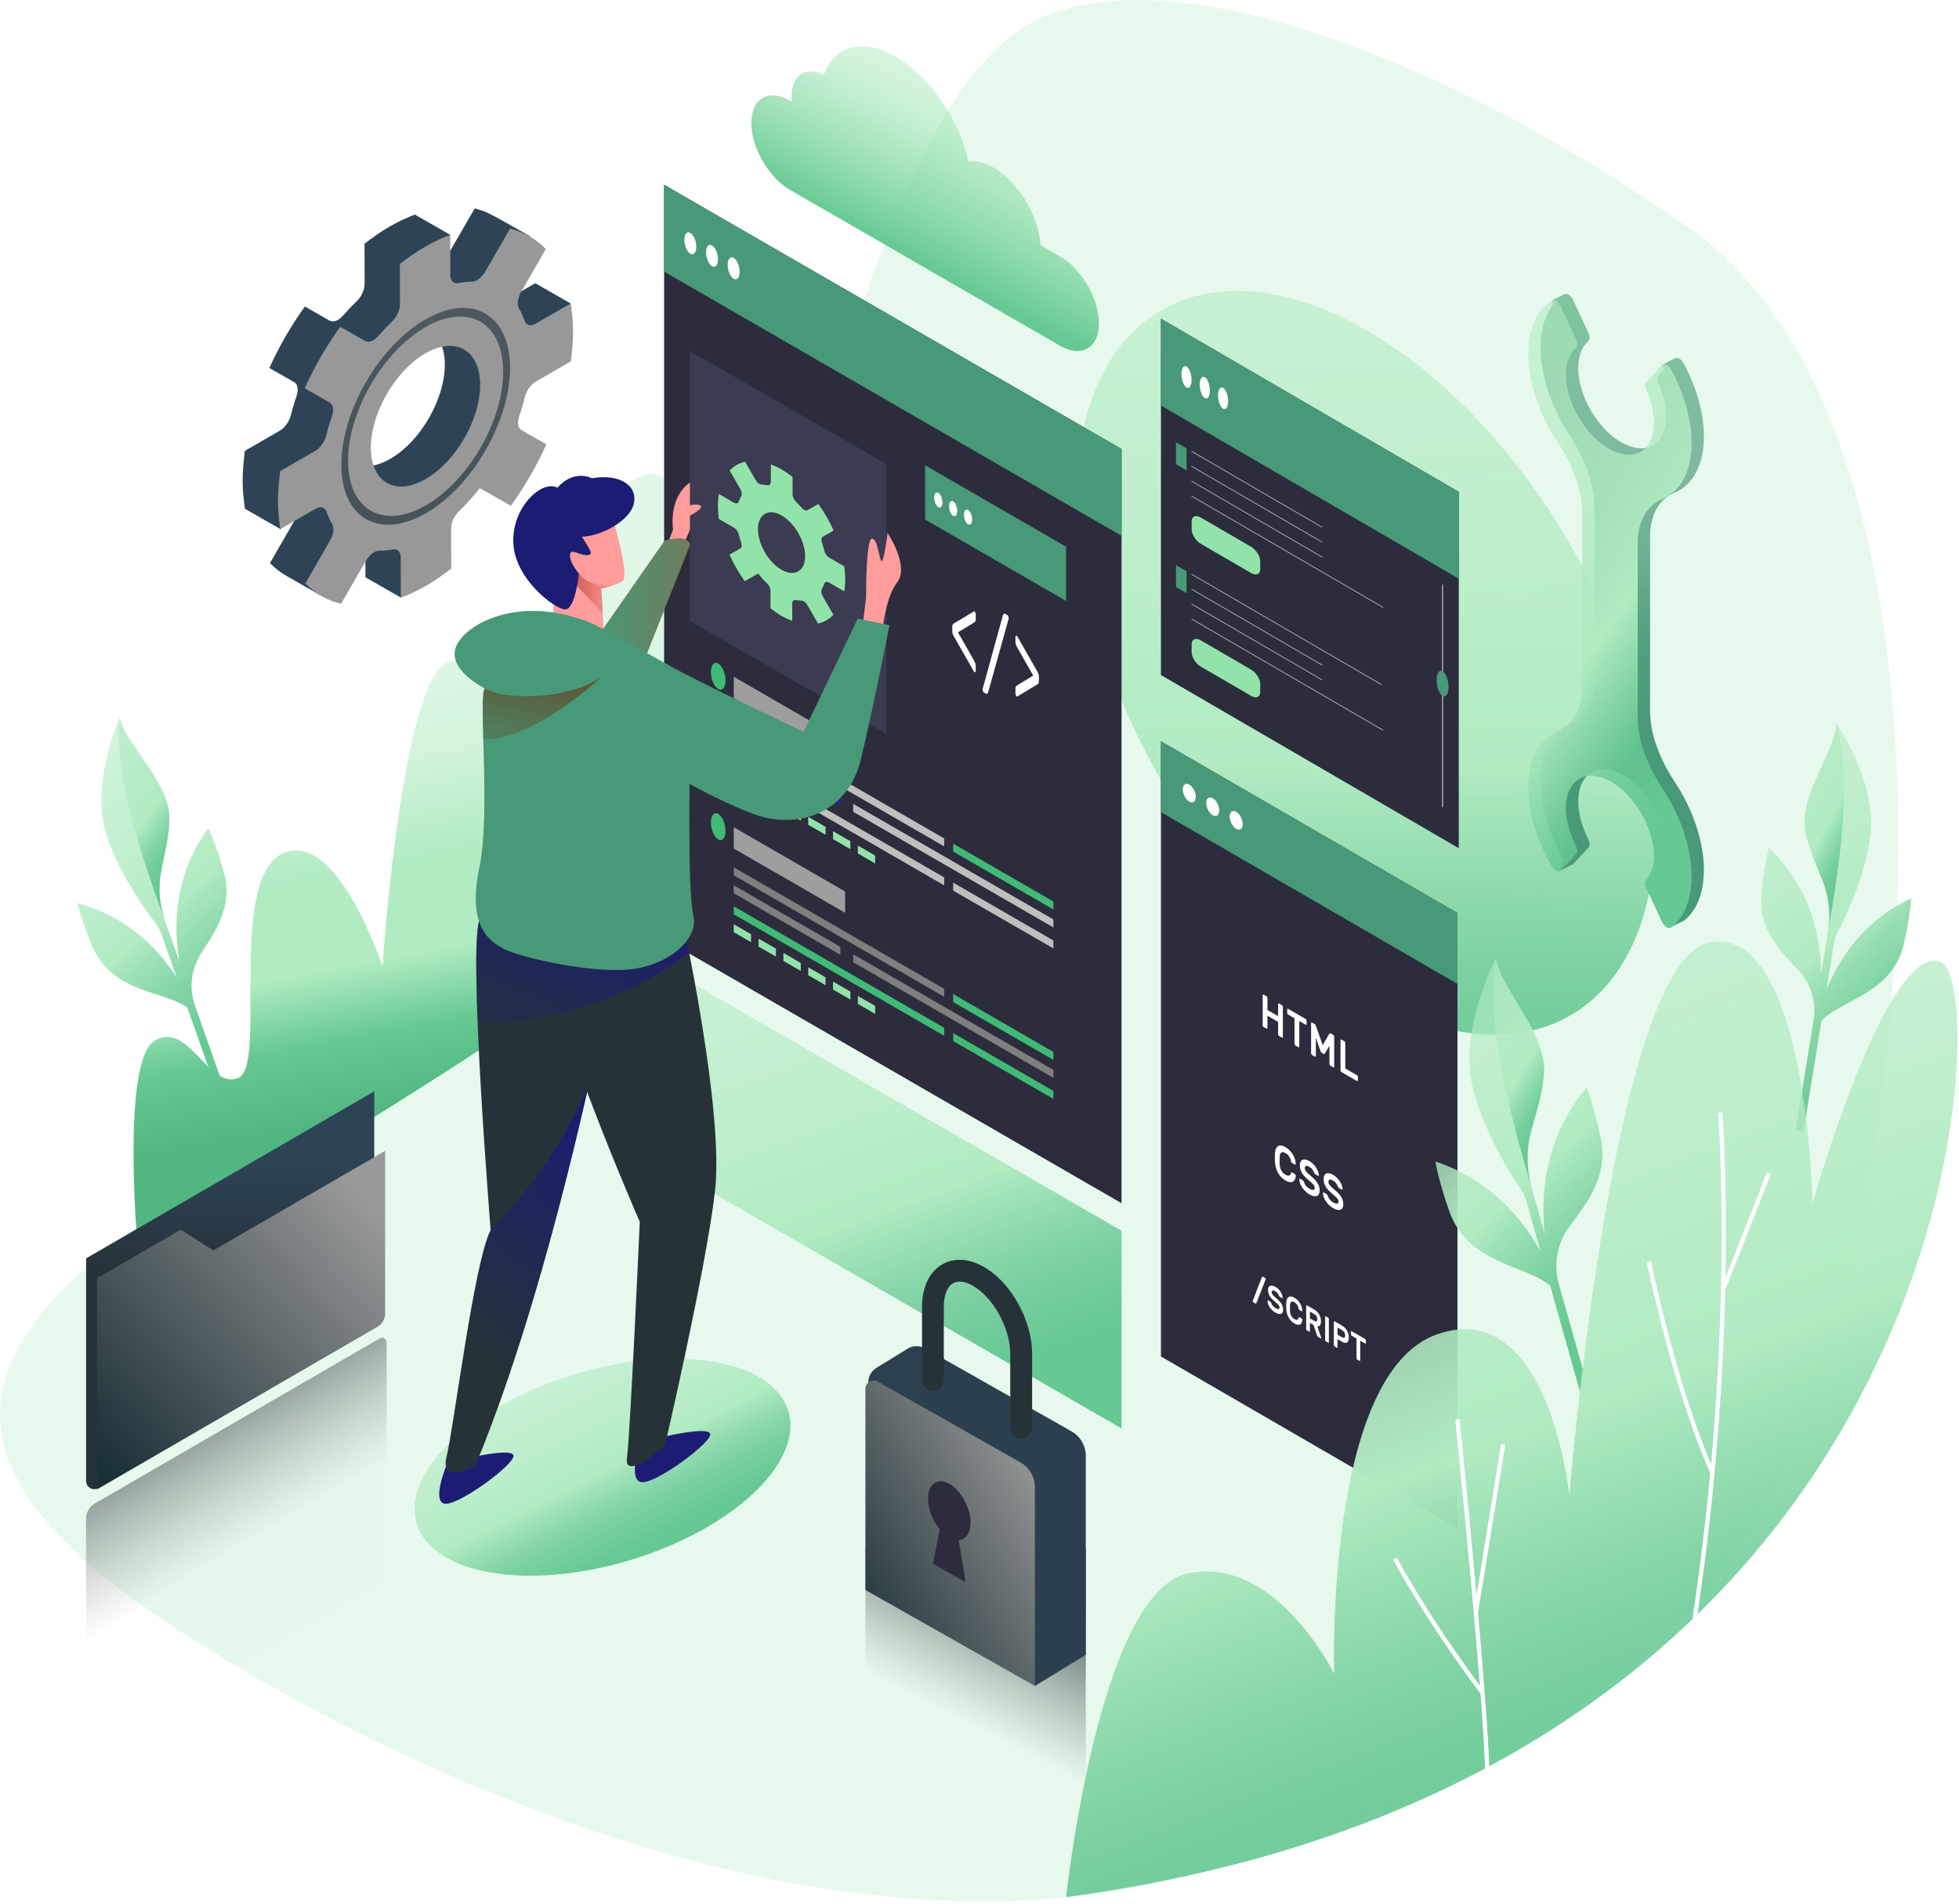 <svg width="711" height="691" viewBox="0 0 711 691" fill="none" xmlns="http://www.w3.org/2000/svg">
<path d="M52.702 583.545C118.276 629.557 290.524 719.728 430.641 680.482C570.775 641.235 647.066 587.741 674.075 451.907C701.085 316.073 697.029 141.22 612.417 82.237C525.725 21.784 426.69 -16.343 377.042 6.89C327.795 29.948 300.087 150.188 279.616 235.972C238.953 406.402 -135.805 451.33 52.684 583.563L52.702 583.545Z" fill="#E7F9EC"/>
<path d="M394.069 667.998L314.108 649.363V562.023H394.069V667.998Z" fill="url(#paint0_linear_1931_54)"/>
<path d="M394.069 600.64L375.626 611.951L332.533 565.799L315.348 503.459C314.614 500.784 315.733 497.935 318.11 496.466L329.421 489.526C331.344 488.337 333.756 488.302 335.732 489.421L388.859 519.507C392.076 521.325 394.069 524.752 394.069 528.44V600.64Z" fill="url(#paint1_linear_1931_54)"/>
<path d="M375.625 611.952L314.089 577.111V504.124C314.089 501.799 316.589 500.348 318.599 501.485L370.398 530.819C373.615 532.637 375.607 536.064 375.607 539.752V611.952H375.625Z" fill="url(#paint2_linear_1931_54)"/>
<path d="M352.269 552.758C352.269 547.339 348.808 540.993 344.542 538.563C340.277 536.151 336.815 538.581 336.815 544C336.815 547.829 338.563 552.112 341.081 555.153L338.598 567.601L350.451 574.314L347.969 559.069C350.486 558.877 352.234 556.587 352.234 552.758H352.269Z" fill="#2C2C3D"/>
<path d="M75.602 300.585C62.683 318.189 63.068 337.262 65.113 348.992L59.816 334.01C57.788 328.259 57.334 322.07 58.505 316.092C59.799 309.449 61.564 302.963 61.459 296.599C61.232 283.401 44.974 269.538 43.471 260.395C43.471 260.395 32.947 283.733 38.348 302.054C42.474 316.004 52.212 329.605 56.617 335.304C57.386 336.301 57.98 337.384 58.4 338.573L64.099 354.709C57.701 344.779 46.46 332.682 28.034 327.804C28.034 327.804 29.45 334.08 33.716 343.905C40.918 360.478 59.501 359.551 67.98 365.722L81.581 404.235L84.273 403.291L70.777 365.076C68.522 358.712 69.361 351.685 73.015 346.02C78.085 338.154 84.675 329.046 81.266 316.686C78.417 306.372 75.585 300.585 75.585 300.585H75.602Z" fill="url(#paint3_linear_1931_54)"/>
<path d="M59.835 334.01C57.807 328.259 57.352 322.07 58.523 316.092C59.817 309.449 61.583 302.963 61.478 296.599C61.251 283.401 44.992 269.538 43.489 260.395C41.304 279.625 49.905 307.281 59.852 334.01H59.835Z" fill="url(#paint4_linear_1931_54)"/>
<path d="M50.061 454.11C50.061 454.11 43.733 384.584 56.285 377.627C68.837 370.669 75.654 395.755 86.546 391.228C97.437 386.7 81.231 313.993 105.129 308.906C123.729 304.955 138.834 350.775 138.834 350.775C138.834 350.775 146.246 238.262 164.724 239.957C183.203 241.653 190.597 312.717 190.597 312.717C190.597 312.717 206.558 175.117 235.316 172.128C264.074 169.139 266.311 319.605 266.311 319.605C266.311 319.605 110.059 427.362 50.044 454.092L50.061 454.11Z" fill="url(#paint5_linear_1931_54)"/>
<path d="M407.057 518.478L241.032 422.782V350.984L324.045 398.841L407.057 446.697V518.478Z" fill="url(#paint6_linear_1931_54)"/>
<path d="M496.111 119.981C554.08 153.441 600.879 234.522 600.705 301.128C600.512 367.733 553.399 394.655 495.429 361.195C437.459 327.735 390.591 246.549 390.783 179.944C390.975 113.338 438.141 86.521 496.111 119.981Z" fill="url(#paint7_linear_1931_54)"/>
<path d="M228.856 566.221C266.097 554.949 291.723 530.732 286.092 512.13C280.462 493.528 245.708 487.586 208.467 498.858C171.226 510.13 145.601 534.347 151.231 552.949C156.861 571.551 191.615 577.493 228.856 566.221Z" fill="url(#paint8_linear_1931_54)"/>
<path d="M325.139 20.596C337.691 27.834 348.197 43.567 351.484 58.654C354.141 58.235 357.288 58.916 360.662 60.857C369.682 66.067 377.06 78.409 377.619 88.968L384.804 93.111C392.584 97.604 398.859 108.477 398.842 117.428C398.824 126.344 392.496 129.98 384.717 125.487L286.714 68.916C278.934 64.423 272.658 53.514 272.676 44.599C272.693 35.648 279.022 32.047 286.801 36.54L287.43 36.907C287.36 36.225 287.291 35.561 287.291 34.896C287.308 27.239 292.483 23.953 299.003 27.134C302.692 16.715 312.989 13.586 325.121 20.596" fill="url(#paint9_linear_1931_54)"/>
<path d="M207.135 110.156L194.286 102.796L181.594 110.121C179.776 111.17 178.15 110.785 177.573 109.159C177.014 107.498 176.315 105.978 175.51 104.631C174.706 103.25 175.021 100.803 176.297 98.6L179.863 92.429L183.709 93.548L192.398 85.769L179.706 78.601L179.671 78.653C177.399 77.307 174.934 76.293 172.294 75.664L163.308 91.188C162.504 92.587 161.438 93.705 160.336 94.335C159.707 94.702 159.06 94.912 158.466 94.912C157.312 94.912 156.106 95.016 154.882 95.209L163.43 85.244L150.581 77.884C147.609 79.021 144.568 80.402 141.438 82.22C138.327 84.02 135.285 86.136 132.295 88.461L132.33 103.041C132.33 105.138 131.212 107.638 129.481 109.299C127.785 110.925 126.124 112.673 124.533 114.509C123.939 115.19 123.292 115.732 122.663 116.1C121.562 116.729 120.495 116.851 119.674 116.397L110.653 111.257C105.636 118.232 101.283 125.767 97.769 133.564L106.789 138.721C108.066 139.438 108.415 141.501 107.611 143.808C106.807 146.098 106.125 148.406 105.548 150.731C104.971 153.021 103.363 155.276 101.58 156.308L88.871 163.65C88.381 167.356 88.066 171.045 88.066 174.646C88.066 178.212 88.416 181.534 88.923 184.681L101.772 192.041L107.506 187.618C107.331 188.037 107.174 188.457 106.929 188.859L97.979 204.365C99.849 206.341 101.964 207.932 104.272 209.208L116.894 216.428L123.869 202.844L117.89 199.733L119.901 196.236C120.722 194.82 121.789 193.719 122.89 193.072C123.52 192.705 124.166 192.495 124.761 192.495C126.352 192.495 128.012 192.338 129.726 192.023C131.456 191.656 132.593 192.897 132.593 194.96L132.628 209.54L145.477 216.9L154.445 204.26L150.896 194.453L150.861 184.383C150.861 182.321 151.997 179.768 153.711 178.16C156.385 175.59 158.903 172.776 161.28 169.769L172.556 176.167C177.538 169.227 181.909 161.675 185.44 153.86L176.419 148.721C175.126 147.986 174.794 145.941 175.598 143.598C176.402 141.308 177.084 139.001 177.626 136.693C178.203 134.403 179.811 132.165 181.629 131.116L194.321 123.792C194.338 123.617 194.356 123.459 194.373 123.285L198.184 123.424L207.118 110.138L207.135 110.156ZM117.768 174.506H117.681V174.366C117.716 174.419 117.751 174.454 117.785 174.506H117.768ZM141.666 166.535C130.722 172.845 121.806 167.776 121.771 155.189C121.736 142.584 130.6 127.235 141.543 120.924C152.504 114.596 161.403 119.683 161.438 132.288C161.473 144.857 152.627 160.206 141.666 166.535Z" fill="#2E4456"/>
<path d="M190.492 144.072C191.069 141.782 192.677 139.544 194.495 138.495L207.187 131.17C207.676 127.429 207.991 123.758 207.991 120.174C207.991 116.573 207.641 113.269 207.135 110.14L194.443 117.464C192.625 118.513 190.999 118.129 190.422 116.503C189.862 114.842 189.163 113.321 188.359 111.975C187.555 110.594 187.869 108.147 189.146 105.944L198.096 90.403C194.53 86.679 190.142 84.197 185.125 83.008L176.139 98.532C175.335 99.93 174.269 101.049 173.167 101.678C172.538 102.046 171.891 102.255 171.297 102.255C169.706 102.255 168.045 102.413 166.314 102.78C164.601 103.094 163.447 101.906 163.447 99.825L163.412 85.246C160.441 86.382 157.399 87.763 154.269 89.581C151.158 91.382 148.116 93.497 145.126 95.822L145.161 110.402C145.161 112.5 144.043 115 142.312 116.66C140.616 118.286 138.955 120.034 137.365 121.87C136.77 122.552 136.123 123.094 135.494 123.461C134.393 124.09 133.326 124.212 132.505 123.758L123.484 118.618C118.467 125.594 114.114 133.128 110.6 140.925L119.62 146.082C120.897 146.799 121.246 148.862 120.442 151.169C119.638 153.46 118.956 155.767 118.379 158.092C117.802 160.382 116.194 162.637 114.411 163.669L101.702 171.011C101.212 174.717 100.897 178.406 100.897 182.007C100.897 185.574 101.247 188.895 101.754 192.042L114.463 184.7C116.264 183.668 117.872 184.035 118.467 185.661C119.044 187.322 119.743 188.825 120.565 190.189C121.369 191.605 121.036 194.017 119.778 196.238L110.827 211.744C114.376 215.485 118.764 217.985 123.799 219.139L132.749 203.632C133.571 202.216 134.637 201.115 135.739 200.468C136.368 200.101 137.015 199.891 137.609 199.891C139.2 199.891 140.861 199.734 142.574 199.419C144.305 199.052 145.441 200.293 145.441 202.356L145.476 216.936C148.465 215.817 151.507 214.436 154.619 212.635C157.748 210.835 160.79 208.702 163.762 206.377L163.727 191.797C163.727 189.734 164.863 187.182 166.577 185.574C169.251 183.004 171.769 180.189 174.146 177.182L185.422 183.581C190.404 176.64 194.775 169.088 198.306 161.274L189.285 156.134C187.992 155.4 187.66 153.355 188.464 151.012C189.268 148.722 189.95 146.414 190.492 144.107V144.072ZM154.374 128.268C165.335 121.94 174.234 127.027 174.269 139.631C174.304 152.201 165.458 167.55 154.497 173.878C143.553 180.189 134.637 175.119 134.602 162.533C134.567 149.928 143.431 134.579 154.374 128.268ZM130.599 181.85H130.512V181.71C130.547 181.745 130.582 181.798 130.617 181.85H130.599Z" fill="#989898"/>
<path d="M154.55 183.419C139.044 192.37 126.387 185.15 126.334 167.336C126.282 149.487 138.869 127.704 154.375 118.754C169.899 109.785 182.573 117.005 182.626 134.854C182.678 152.668 170.091 174.468 154.567 183.436M154.375 115.939C137.505 125.676 123.834 149.382 123.887 168.787C123.939 188.156 137.715 196.006 154.585 186.286C171.472 176.531 185.161 152.826 185.108 133.456C185.056 114.051 171.28 106.202 154.393 115.957" fill="url(#paint10_radial_1931_54)"/>
<path d="M135.826 482.064L35.708 540.121C33.732 541.275 31.25 539.841 31.25 537.551V456.75L135.826 396.123V482.064Z" fill="url(#paint11_linear_1931_54)"/>
<path d="M140.337 573.981L35.884 634.538C33.821 635.727 31.233 634.241 31.233 631.863V551.237C31.233 548.982 32.44 546.884 34.398 545.748L137.82 485.785C138.921 485.138 140.32 485.943 140.32 487.219V573.981H140.337Z" fill="url(#paint12_linear_1931_54)"/>
<path d="M136.982 481.592L35.203 540.593V463.97L65.587 446.348L77.439 453.865L139.779 417.73V476.732C139.779 478.742 138.713 480.578 136.982 481.592Z" fill="url(#paint13_linear_1931_54)"/>
<path d="M528.976 554.702L421.357 492.362V269.066L528.976 331.407V554.702Z" fill="#2C2C3D"/>
<path d="M528.976 357.122L421.357 294.782V269.066L528.976 331.407V357.122Z" fill="#489977"/>
<g filter="url(#filter0_d_1931_54)">
<path d="M509.135 413.378L441.2 374.026V341.213L509.135 380.564V413.378Z" fill="#2C2C3D"/>
</g>
<path d="M465.255 364.833C465.342 364.885 465.429 364.973 465.499 365.112C465.569 365.235 465.604 365.375 465.604 365.497V376.353C465.604 376.476 465.569 376.563 465.499 376.616C465.429 376.668 465.342 376.668 465.255 376.616L464.223 376.021C464.136 375.969 464.048 375.881 463.978 375.741C463.908 375.619 463.874 375.479 463.874 375.357V370.916L460.01 368.679V373.119C460.01 373.242 459.975 373.329 459.905 373.381C459.835 373.434 459.765 373.434 459.66 373.381L458.629 372.787C458.542 372.735 458.454 372.647 458.384 372.525C458.314 372.402 458.279 372.28 458.279 372.14V361.284C458.279 361.162 458.314 361.074 458.384 361.022C458.454 360.969 458.524 360.969 458.629 361.022L459.66 361.616C459.748 361.669 459.835 361.756 459.905 361.896C459.975 362.018 460.01 362.158 460.01 362.28V366.598L463.874 368.836V364.518C463.874 364.396 463.908 364.308 463.978 364.256C464.048 364.203 464.136 364.203 464.223 364.256L465.255 364.85V364.833Z" fill="white"/>
<path d="M473.873 369.832C473.961 369.884 474.048 369.972 474.118 370.111C474.188 370.251 474.223 370.374 474.223 370.496V371.685C474.223 371.807 474.188 371.895 474.118 371.947C474.048 371.999 473.961 371.999 473.873 371.947L471.566 370.618V379.831C471.566 379.954 471.531 380.041 471.461 380.094C471.391 380.146 471.303 380.146 471.216 380.094L470.185 379.499C470.097 379.447 470.01 379.359 469.94 379.219C469.87 379.097 469.835 378.957 469.835 378.835V369.622L467.527 368.293C467.44 368.241 467.352 368.153 467.283 368.014C467.213 367.874 467.178 367.751 467.178 367.629V366.44C467.178 366.318 467.213 366.23 467.283 366.178C467.352 366.126 467.422 366.126 467.527 366.178L473.856 369.849L473.873 369.832Z" fill="white"/>
<path d="M480.027 379.394L482.457 375.251C482.457 375.251 482.544 375.164 482.632 375.076C482.719 375.006 482.841 375.006 483.016 375.111L483.89 375.618C483.978 375.671 484.065 375.758 484.135 375.898C484.205 376.02 484.24 376.16 484.24 376.283V387.139C484.24 387.261 484.205 387.348 484.135 387.401C484.065 387.453 483.978 387.453 483.89 387.401L482.859 386.807C482.771 386.754 482.684 386.667 482.614 386.527C482.544 386.404 482.509 386.265 482.509 386.142V379.569L480.848 382.384C480.848 382.384 480.744 382.506 480.674 382.559C480.604 382.611 480.499 382.593 480.376 382.524L479.712 382.139C479.59 382.069 479.502 381.964 479.415 381.824C479.345 381.684 479.275 381.562 479.24 381.44L477.579 376.685V383.258C477.579 383.38 477.544 383.468 477.475 383.52C477.405 383.572 477.335 383.572 477.23 383.52L476.198 382.926C476.111 382.873 476.024 382.786 475.954 382.646C475.884 382.524 475.849 382.384 475.849 382.261V371.405C475.849 371.283 475.884 371.195 475.954 371.143C476.024 371.09 476.093 371.09 476.198 371.143L477.072 371.65C477.247 371.755 477.37 371.877 477.457 372.052C477.544 372.227 477.597 372.349 477.632 372.419L480.062 379.377L480.027 379.394Z" fill="white"/>
<path d="M492.492 390.269C492.579 390.321 492.666 390.409 492.736 390.549C492.806 390.671 492.841 390.811 492.841 390.933V392.122C492.841 392.244 492.806 392.332 492.736 392.384C492.666 392.437 492.579 392.437 492.492 392.384L486.88 389.133C486.793 389.08 486.705 388.993 486.635 388.853C486.565 388.731 486.53 388.591 486.53 388.468V377.612C486.53 377.49 486.565 377.402 486.635 377.35C486.705 377.297 486.775 377.297 486.88 377.35L487.911 377.944C487.999 377.997 488.086 378.084 488.156 378.224C488.226 378.346 488.261 378.486 488.261 378.609V387.821L492.492 390.269Z" fill="white"/>
<g filter="url(#filter1_d_1931_54)">
<path d="M509.135 464.372L441.2 425.02V392.207L509.135 431.559V464.372Z" fill="#2C2C3D"/>
</g>
<path d="M468.525 425.754C468.542 425.614 468.594 425.527 468.664 425.509C468.734 425.474 468.822 425.492 468.909 425.544L469.941 426.138C470.028 426.191 470.115 426.278 470.185 426.401C470.255 426.523 470.29 426.663 470.29 426.785C470.273 427.222 470.185 427.642 470.028 428.009C469.871 428.376 469.643 428.656 469.346 428.848C469.032 429.04 468.647 429.11 468.175 429.075C467.703 429.04 467.143 428.831 466.479 428.446C465.885 428.096 465.378 427.694 464.923 427.205C464.469 426.715 464.084 426.173 463.769 425.579C463.455 424.985 463.21 424.355 463.035 423.673C462.86 423.009 462.756 422.31 462.721 421.628C462.703 421.191 462.686 420.719 462.686 420.195C462.686 419.67 462.686 419.216 462.721 418.796C462.756 418.149 462.86 417.59 463.035 417.118C463.21 416.646 463.455 416.296 463.769 416.069C464.084 415.842 464.469 415.754 464.923 415.772C465.378 415.789 465.902 415.999 466.479 416.331C467.143 416.716 467.72 417.17 468.175 417.677C468.647 418.184 469.032 418.709 469.346 419.268C469.661 419.81 469.888 420.369 470.028 420.911C470.168 421.471 470.273 421.978 470.29 422.432C470.29 422.572 470.273 422.66 470.185 422.712C470.115 422.747 470.028 422.747 469.941 422.694L468.909 422.1C468.909 422.1 468.734 421.96 468.664 421.855C468.594 421.733 468.542 421.611 468.525 421.453C468.507 421.209 468.437 420.964 468.35 420.702C468.262 420.439 468.122 420.177 467.965 419.915C467.808 419.653 467.598 419.39 467.353 419.146C467.109 418.901 466.811 418.674 466.479 418.481C466.147 418.289 465.85 418.184 465.605 418.184C465.36 418.184 465.151 418.237 464.993 418.359C464.818 418.481 464.696 418.674 464.609 418.936C464.521 419.198 464.469 419.495 464.451 419.827C464.451 420.247 464.434 420.702 464.434 421.226C464.434 421.75 464.434 422.222 464.451 422.66C464.451 423.027 464.521 423.394 464.609 423.743C464.696 424.111 464.818 424.443 464.993 424.757C465.151 425.072 465.36 425.369 465.605 425.649C465.85 425.929 466.147 426.156 466.479 426.348C466.811 426.54 467.109 426.663 467.353 426.698C467.598 426.733 467.808 426.715 467.983 426.645C468.14 426.575 468.28 426.453 468.367 426.296C468.455 426.138 468.524 425.964 468.542 425.736L468.525 425.754Z" fill="white"/>
<path d="M475.166 421.404C475.743 421.736 476.25 422.121 476.67 422.575C477.107 423.03 477.474 423.484 477.754 423.956C478.051 424.428 478.261 424.883 478.418 425.337C478.575 425.792 478.645 426.176 478.663 426.509C478.663 426.648 478.646 426.736 478.576 426.788C478.506 426.823 478.418 426.823 478.331 426.771L477.439 426.246C477.299 426.159 477.177 426.071 477.107 425.949C477.037 425.827 476.967 425.704 476.915 425.547C476.792 425.197 476.6 424.83 476.338 424.481C476.076 424.114 475.691 423.799 475.184 423.502C474.957 423.379 474.747 423.274 474.555 423.222C474.362 423.169 474.187 423.152 474.03 423.187C473.873 423.222 473.768 423.292 473.681 423.414C473.593 423.537 473.558 423.694 473.558 423.904C473.558 424.166 473.593 424.393 473.681 424.603C473.768 424.813 473.89 425.023 474.083 425.267C474.275 425.495 474.537 425.757 474.852 426.037C475.167 426.316 475.569 426.666 476.023 427.068C476.53 427.505 476.985 427.942 477.352 428.344C477.719 428.764 478.034 429.166 478.261 429.568C478.488 429.987 478.663 430.389 478.785 430.827C478.908 431.246 478.96 431.701 478.96 432.155C478.96 432.662 478.873 433.082 478.698 433.414C478.523 433.746 478.278 433.973 477.964 434.096C477.649 434.218 477.264 434.235 476.792 434.148C476.338 434.061 475.813 433.851 475.236 433.519C474.764 433.239 474.31 432.907 473.873 432.505C473.436 432.103 473.051 431.666 472.719 431.176C472.387 430.687 472.107 430.197 471.897 429.673C471.688 429.148 471.583 428.641 471.548 428.134C471.548 427.994 471.565 427.907 471.635 427.855C471.705 427.82 471.792 427.82 471.88 427.872L472.771 428.397C472.911 428.484 473.034 428.571 473.104 428.694C473.174 428.799 473.244 428.939 473.296 429.113C473.348 429.288 473.436 429.48 473.523 429.673C473.611 429.865 473.716 430.057 473.873 430.267C474.013 430.459 474.205 430.669 474.415 430.862C474.625 431.054 474.904 431.246 475.219 431.438C475.481 431.596 475.726 431.701 475.953 431.788C476.198 431.875 476.408 431.91 476.583 431.893C476.757 431.893 476.915 431.823 477.02 431.701C477.125 431.596 477.177 431.403 477.177 431.141C477.177 430.879 477.125 430.652 477.002 430.442C476.88 430.215 476.705 429.97 476.46 429.725C476.215 429.48 475.918 429.183 475.551 428.886C475.201 428.571 474.782 428.204 474.31 427.785C473.89 427.4 473.506 427.033 473.191 426.648C472.876 426.281 472.614 425.897 472.404 425.512C472.195 425.127 472.037 424.708 471.932 424.288C471.828 423.869 471.775 423.397 471.775 422.89C471.775 422.383 471.862 421.963 472.037 421.649C472.212 421.316 472.439 421.089 472.736 420.967C473.034 420.844 473.383 420.809 473.803 420.879C474.222 420.949 474.659 421.124 475.131 421.386L475.166 421.404Z" fill="white"/>
<path d="M483.768 426.386C484.345 426.718 484.852 427.103 485.272 427.558C485.709 428.012 486.076 428.467 486.356 428.939C486.653 429.411 486.863 429.865 487.02 430.32C487.177 430.774 487.247 431.159 487.265 431.491C487.265 431.631 487.247 431.718 487.16 431.771C487.072 431.823 487.002 431.806 486.915 431.753L486.023 431.229C485.883 431.141 485.761 431.054 485.691 430.932C485.621 430.809 485.551 430.687 485.499 430.529C485.377 430.18 485.184 429.813 484.922 429.463C484.66 429.096 484.275 428.781 483.768 428.484C483.541 428.362 483.331 428.257 483.139 428.204C482.947 428.152 482.772 428.134 482.614 428.169C482.457 428.204 482.352 428.274 482.265 428.397C482.177 428.519 482.142 428.676 482.142 428.886C482.142 429.148 482.177 429.376 482.265 429.585C482.352 429.795 482.475 430.005 482.667 430.25C482.859 430.495 483.104 430.739 483.436 431.019C483.751 431.299 484.153 431.648 484.607 432.05C485.114 432.487 485.569 432.924 485.936 433.327C486.303 433.746 486.618 434.148 486.845 434.55C487.072 434.97 487.247 435.372 487.369 435.809C487.492 436.229 487.544 436.683 487.544 437.138C487.544 437.645 487.457 438.064 487.282 438.396C487.107 438.728 486.862 438.956 486.548 439.078C486.233 439.2 485.848 439.218 485.376 439.131C484.922 439.043 484.398 438.833 483.821 438.501C483.349 438.221 482.894 437.889 482.457 437.487C482.02 437.085 481.635 436.648 481.303 436.159C480.971 435.669 480.691 435.18 480.499 434.655C480.289 434.131 480.184 433.624 480.149 433.117C480.149 432.977 480.167 432.889 480.254 432.837C480.324 432.802 480.412 432.802 480.499 432.855L481.391 433.379C481.531 433.466 481.653 433.554 481.723 433.676C481.793 433.781 481.863 433.921 481.915 434.096C481.968 434.271 482.055 434.463 482.142 434.655C482.23 434.847 482.335 435.04 482.492 435.25C482.632 435.442 482.824 435.652 483.034 435.844C483.244 436.036 483.523 436.229 483.838 436.421C484.1 436.578 484.345 436.683 484.572 436.77C484.817 436.858 485.027 436.893 485.202 436.875C485.377 436.875 485.534 436.805 485.639 436.683C485.744 436.578 485.796 436.386 485.796 436.124C485.796 435.861 485.744 435.634 485.621 435.424C485.499 435.197 485.324 434.952 485.079 434.708C484.835 434.463 484.537 434.166 484.17 433.869C483.821 433.554 483.401 433.187 482.929 432.767C482.51 432.383 482.125 432.015 481.81 431.631C481.496 431.264 481.233 430.879 481.024 430.494C480.814 430.11 480.656 429.69 480.551 429.271C480.447 428.851 480.394 428.379 480.394 427.872C480.394 427.365 480.482 426.946 480.656 426.631C480.831 426.299 481.059 426.072 481.356 425.949C481.653 425.827 482.003 425.792 482.422 425.862C482.842 425.932 483.279 426.107 483.751 426.369L483.768 426.386Z" fill="white"/>
<g filter="url(#filter2_d_1931_54)">
<path d="M509.135 515.366L441.2 476.015V443.201L509.135 482.553V515.366Z" fill="#2C2C3D"/>
</g>
<path d="M457.965 463.586C457.965 463.586 458.052 463.446 458.122 463.411C458.192 463.359 458.28 463.376 458.402 463.446L459.136 463.866C459.136 463.866 459.241 463.953 459.294 464.041C459.346 464.128 459.363 464.198 459.363 464.285C459.363 464.32 459.364 464.355 459.346 464.39L456.007 472.956C456.007 472.956 455.937 473.096 455.867 473.131C455.797 473.184 455.71 473.166 455.57 473.096L454.871 472.694C454.871 472.694 454.766 472.607 454.713 472.519C454.661 472.432 454.643 472.362 454.643 472.275C454.643 472.24 454.643 472.205 454.661 472.17L457.982 463.586H457.965Z" fill="white"/>
<path d="M462.808 466.995C463.245 467.258 463.647 467.555 463.979 467.904C464.311 468.254 464.591 468.621 464.818 468.971C465.046 469.338 465.22 469.688 465.325 470.037C465.448 470.387 465.5 470.684 465.518 470.946C465.518 471.051 465.518 471.121 465.448 471.156C465.395 471.191 465.325 471.191 465.255 471.156L464.556 470.754C464.451 470.684 464.364 470.614 464.311 470.527C464.259 470.439 464.207 470.334 464.154 470.212C464.049 469.932 463.909 469.67 463.7 469.39C463.507 469.111 463.193 468.866 462.808 468.639C462.633 468.534 462.476 468.464 462.319 468.429C462.161 468.394 462.021 468.377 461.916 468.411C461.794 468.429 461.707 468.499 461.637 468.586C461.567 468.674 461.532 468.814 461.532 468.971C461.532 469.163 461.567 469.355 461.619 469.513C461.689 469.67 461.794 469.845 461.934 470.02C462.074 470.195 462.284 470.387 462.528 470.614C462.773 470.841 463.07 471.104 463.437 471.418C463.839 471.75 464.172 472.083 464.469 472.415C464.748 472.729 464.993 473.044 465.168 473.376C465.343 473.691 465.483 474.023 465.57 474.338C465.658 474.67 465.71 475.002 465.71 475.369C465.71 475.754 465.64 476.086 465.518 476.331C465.378 476.593 465.203 476.768 464.958 476.855C464.714 476.96 464.416 476.96 464.067 476.908C463.717 476.838 463.315 476.68 462.878 476.418C462.511 476.208 462.161 475.946 461.811 475.631C461.479 475.317 461.182 474.985 460.92 474.6C460.658 474.233 460.448 473.848 460.291 473.429C460.133 473.027 460.046 472.625 460.028 472.24C460.028 472.135 460.028 472.065 460.098 472.03C460.151 471.995 460.221 471.995 460.291 472.03L460.99 472.432C461.095 472.502 461.182 472.572 461.252 472.66C461.305 472.747 461.357 472.852 461.392 472.974C461.444 473.114 461.497 473.254 461.567 473.411C461.637 473.569 461.724 473.708 461.829 473.866C461.934 474.023 462.074 474.163 462.249 474.32C462.423 474.478 462.633 474.618 462.878 474.775C463.07 474.897 463.263 474.985 463.455 475.055C463.647 475.125 463.804 475.159 463.944 475.142C464.084 475.142 464.189 475.09 464.276 475.002C464.364 474.915 464.399 474.775 464.399 474.583C464.399 474.39 464.346 474.215 464.259 474.041C464.172 473.866 464.032 473.673 463.839 473.481C463.647 473.289 463.42 473.062 463.14 472.834C462.86 472.607 462.546 472.31 462.179 471.978C461.847 471.681 461.567 471.401 461.322 471.104C461.077 470.824 460.867 470.527 460.71 470.23C460.553 469.932 460.43 469.618 460.343 469.286C460.256 468.953 460.221 468.604 460.221 468.202C460.221 467.8 460.291 467.485 460.413 467.24C460.535 466.995 460.728 466.803 460.955 466.716C461.182 466.611 461.462 466.593 461.777 466.646C462.091 466.698 462.441 466.838 462.808 467.048V466.995Z" fill="white"/>
<path d="M471.338 478.269C471.338 478.164 471.391 478.094 471.443 478.076C471.496 478.059 471.566 478.077 471.618 478.094L472.422 478.566C472.422 478.566 472.562 478.671 472.615 478.776C472.667 478.881 472.702 478.968 472.684 479.073C472.667 479.423 472.597 479.737 472.475 480.017C472.352 480.314 472.178 480.524 471.95 480.664C471.706 480.821 471.408 480.874 471.059 480.839C470.692 480.804 470.255 480.646 469.748 480.349C469.293 480.087 468.891 479.772 468.541 479.388C468.192 479.003 467.895 478.583 467.65 478.129C467.405 477.674 467.213 477.185 467.073 476.66C466.933 476.136 466.863 475.612 466.828 475.087C466.828 474.755 466.811 474.388 466.811 473.986C466.811 473.584 466.811 473.234 466.828 472.902C466.846 472.395 466.933 471.958 467.073 471.608C467.213 471.241 467.405 470.979 467.65 470.804C467.895 470.629 468.192 470.559 468.541 470.577C468.891 470.594 469.293 470.752 469.748 471.014C470.255 471.311 470.709 471.661 471.059 472.045C471.408 472.43 471.723 472.849 471.95 473.269C472.195 473.689 472.37 474.126 472.475 474.545C472.597 474.965 472.649 475.367 472.684 475.716C472.684 475.821 472.667 475.891 472.615 475.926C472.562 475.961 472.492 475.961 472.422 475.926L471.618 475.454C471.618 475.454 471.496 475.349 471.426 475.262C471.373 475.175 471.321 475.07 471.321 474.947C471.304 474.772 471.251 474.563 471.181 474.37C471.111 474.161 471.006 473.951 470.884 473.758C470.762 473.549 470.604 473.356 470.412 473.164C470.22 472.972 469.992 472.797 469.748 472.657C469.485 472.5 469.276 472.43 469.083 472.43C468.891 472.43 468.734 472.465 468.611 472.57C468.489 472.675 468.384 472.814 468.314 473.024C468.244 473.234 468.209 473.461 468.192 473.724C468.192 474.038 468.174 474.405 468.174 474.807C468.174 475.209 468.174 475.577 468.192 475.909C468.192 476.188 468.244 476.468 468.314 476.748C468.384 477.028 468.489 477.29 468.611 477.535C468.734 477.779 468.891 478.007 469.083 478.234C469.276 478.444 469.503 478.636 469.748 478.776C469.992 478.916 470.237 479.021 470.412 479.038C470.604 479.073 470.762 479.038 470.884 479.003C471.006 478.951 471.111 478.863 471.181 478.741C471.251 478.618 471.304 478.479 471.321 478.321L471.338 478.269Z" fill="white"/>
<path d="M476.915 475.301C477.737 475.773 478.366 476.385 478.786 477.137C479.223 477.888 479.432 478.71 479.432 479.602C479.432 480.231 479.327 480.703 479.1 481.018C478.873 481.332 478.558 481.472 478.121 481.455L479.485 485.458C479.485 485.458 479.52 485.58 479.52 485.615C479.52 485.685 479.502 485.755 479.45 485.773C479.415 485.808 479.362 485.808 479.292 485.773L478.453 485.283C478.314 485.213 478.226 485.108 478.156 484.986C478.086 484.864 478.051 484.759 478.016 484.689L476.723 480.913L475.412 480.144V483.168C475.412 483.255 475.377 483.325 475.342 483.36C475.289 483.395 475.219 483.395 475.149 483.36L474.345 482.888C474.345 482.888 474.205 482.783 474.153 482.678C474.1 482.574 474.065 482.486 474.065 482.381V473.99C474.065 473.903 474.083 473.833 474.153 473.798C474.205 473.763 474.275 473.763 474.345 473.798L476.897 475.284L476.915 475.301ZM475.429 478.535L476.862 479.357C477.247 479.567 477.544 479.654 477.772 479.619C477.999 479.567 478.104 479.304 478.104 478.832C478.104 478.36 477.999 477.958 477.772 477.661C477.544 477.364 477.247 477.102 476.862 476.892L475.429 476.053V478.518V478.535Z" fill="white"/>
<path d="M481.233 486.89C481.233 486.89 481.093 486.785 481.04 486.68C480.988 486.576 480.953 486.488 480.953 486.383V477.992C480.953 477.905 480.97 477.835 481.04 477.8C481.093 477.765 481.163 477.765 481.233 477.8L482.037 478.272C482.037 478.272 482.177 478.377 482.229 478.481C482.282 478.586 482.299 478.674 482.299 478.779V487.17C482.299 487.257 482.264 487.327 482.229 487.362C482.177 487.397 482.107 487.397 482.037 487.362L481.233 486.89Z" fill="white"/>
<path d="M487.02 481.137C487.824 481.591 488.436 482.203 488.873 482.955C489.31 483.707 489.537 484.563 489.537 485.507C489.537 486.451 489.31 487.063 488.873 487.308C488.436 487.553 487.807 487.448 487.02 486.976L485.447 486.067V488.969C485.447 489.056 485.412 489.126 485.377 489.161C485.324 489.196 485.254 489.196 485.184 489.161L484.38 488.689C484.38 488.689 484.241 488.584 484.188 488.479C484.136 488.374 484.101 488.287 484.101 488.182V479.791C484.101 479.703 484.118 479.633 484.188 479.598C484.241 479.564 484.31 479.564 484.38 479.598L487.038 481.137H487.02ZM485.447 484.441L486.985 485.333C487.37 485.542 487.667 485.63 487.877 485.56C488.104 485.49 488.209 485.228 488.209 484.738C488.209 484.249 488.104 483.847 487.877 483.532C487.649 483.217 487.352 482.955 486.985 482.728L485.447 481.836V484.441Z" fill="white"/>
<path d="M495.464 486.032C495.464 486.032 495.603 486.154 495.656 486.242C495.708 486.347 495.743 486.434 495.743 486.539V487.465C495.743 487.553 495.726 487.623 495.656 487.658C495.603 487.693 495.534 487.693 495.464 487.658L493.68 486.626V493.742C493.68 493.829 493.646 493.899 493.593 493.934C493.541 493.969 493.471 493.969 493.401 493.934L492.597 493.462C492.597 493.462 492.457 493.357 492.404 493.252C492.352 493.147 492.335 493.06 492.335 492.955V485.84L490.551 484.808C490.551 484.808 490.412 484.703 490.359 484.598C490.307 484.494 490.289 484.406 490.289 484.301V483.375C490.289 483.287 490.324 483.217 490.359 483.182C490.412 483.148 490.481 483.148 490.551 483.182L495.446 486.015L495.464 486.032Z" fill="white"/>
<path d="M433.998 289.242C433.998 290.955 432.948 291.724 431.637 290.973C430.344 290.221 429.277 288.228 429.277 286.515C429.277 284.802 430.326 284.032 431.637 284.784C432.931 285.536 433.998 287.529 433.998 289.242Z" fill="white"/>
<path d="M442.511 294.17C442.511 295.883 441.462 296.652 440.151 295.9C438.857 295.149 437.791 293.156 437.791 291.443C437.791 289.729 438.84 288.96 440.151 289.712C441.445 290.464 442.511 292.457 442.511 294.17Z" fill="white"/>
<path d="M451.025 299.117C451.025 300.83 449.976 301.599 448.665 300.848C447.371 300.096 446.305 298.103 446.305 296.39C446.305 294.677 447.354 293.907 448.665 294.659C449.958 295.411 451.025 297.404 451.025 299.117Z" fill="white"/>
<path d="M598.884 258.173V194.731C598.884 186.62 602.346 181.148 607.73 178.893C614.251 176.166 618.412 168.998 618.412 158.421C618.412 149.768 615.632 140.38 611.052 131.867C610.283 130.433 609.041 129.681 608.167 129.944L608.132 129.891L603.202 132.496L603.972 134.157L601.944 136.342C601.402 136.919 601.454 138.073 601.979 139.244C604.514 144.926 605.563 151.044 604.007 156.149C602.398 161.411 597.905 163.806 592.486 162.267C582.049 159.296 572.819 145.188 572.819 133.597C572.819 129.192 574.148 125.888 576.385 123.93C577.015 123.37 577.12 122.199 576.543 120.94L570.949 108.843C570.302 107.427 569.061 106.518 568.152 106.658V106.588L567.924 106.693C567.872 106.71 567.802 106.693 567.767 106.728C567.679 106.78 567.609 106.85 567.522 106.903L563.292 109.053L563.606 110.591C560.792 114.297 559.131 119.542 559.131 126.15C559.131 136.727 563.292 148.422 569.812 158.247C575.197 166.358 578.658 175.624 578.658 183.718V247.159C578.658 255.271 575.197 260.743 569.812 262.998C563.292 265.725 559.131 272.892 559.131 283.469C559.131 292.717 562.33 302.821 567.487 311.789L565.791 316.3L570.162 313.975C570.459 313.94 570.739 313.852 570.949 313.625L576.543 307.611C577.12 306.982 577.015 305.706 576.385 304.465C573.676 299.133 572.277 293.241 573.011 288.119C574.06 280.672 579.882 277.385 586.857 280.235C596.542 284.186 604.741 297.367 604.741 308.293C604.741 312.104 603.71 315.041 601.979 317.017C601.454 317.611 601.419 318.73 601.944 319.884L606.629 330.023L605.65 336.841L610.475 334.516L610.44 334.463C610.667 334.446 610.877 334.411 611.052 334.289C615.632 330.757 618.412 324.394 618.412 315.74C618.412 305.164 614.251 293.469 607.73 283.644C602.346 275.532 598.884 266.267 598.884 258.173Z" fill="url(#paint14_linear_1931_54)"/>
<path d="M594.41 260.498V197.056C594.41 188.945 597.871 183.473 603.256 181.218C609.777 178.491 613.937 171.323 613.937 160.747C613.937 152.093 611.158 142.705 606.577 134.192C605.651 132.479 604.008 131.639 603.203 132.513L597.469 138.685C596.927 139.261 596.98 140.415 597.504 141.587C600.039 147.268 601.088 153.387 599.532 158.491C597.924 163.753 593.431 166.148 588.012 164.61C577.575 161.638 568.345 147.53 568.345 135.94C568.345 131.534 569.673 128.23 571.911 126.272C572.54 125.713 572.645 124.542 572.068 123.283L566.474 111.186C565.722 109.577 564.202 108.511 563.292 109.07C557.961 112.357 554.674 119.07 554.674 128.493C554.674 139.069 558.834 150.764 565.355 160.589C570.74 168.701 574.201 177.966 574.201 186.06V249.502C574.201 257.613 570.74 263.085 565.355 265.34C558.834 268.067 554.674 275.235 554.674 285.812C554.674 295.234 557.978 305.531 563.292 314.622C564.202 316.16 565.722 316.789 566.474 315.985L572.068 309.971C572.645 309.342 572.54 308.066 571.911 306.825C569.201 301.493 567.803 295.601 568.537 290.479C569.586 283.032 575.407 279.745 582.382 282.595C592.067 286.546 600.267 299.727 600.267 310.653C600.267 314.464 599.235 317.401 597.504 319.377C596.98 319.971 596.945 321.09 597.469 322.244L603.203 334.638C604.008 336.386 605.668 337.348 606.577 336.631C611.158 333.1 613.937 326.736 613.937 318.083C613.937 307.506 609.777 295.811 603.256 285.986C597.871 277.875 594.41 268.609 594.41 260.515V260.498Z" fill="url(#paint15_linear_1931_54)"/>
<path d="M529.448 307.871L421.357 245.024V115.676L529.448 178.523V307.871Z" fill="#2C2C3D"/>
<path d="M529.448 210.043L421.357 147.196V115.676L529.448 178.523V210.043Z" fill="#489977"/>
<path d="M430.659 170.71L426.812 168.472V160.535L430.659 162.773V170.71Z" fill="#489977"/>
<path d="M432.477 163.82L479.905 191.407" stroke="#BFBFBF" stroke-width="0.25" stroke-miterlimit="10"/>
<path d="M432.477 169.242L479.905 196.811" stroke="#BFBFBF" stroke-width="0.25" stroke-miterlimit="10"/>
<path d="M432.477 174.66L479.905 202.229" stroke="#BFBFBF" stroke-width="0.25" stroke-miterlimit="10"/>
<path d="M432.477 180.062L502.002 220.48" stroke="#BFBFBF" stroke-width="0.25" stroke-miterlimit="10"/>
<path d="M454.084 207.996L435.798 197.367C433.98 196.301 432.494 193.958 432.494 192.123V189.238C432.494 187.403 433.98 186.773 435.798 187.84L454.084 198.469C455.902 199.535 457.388 201.878 457.388 203.713V206.598C457.388 208.433 455.902 209.063 454.084 207.996Z" fill="#92E3A9"/>
<path d="M430.659 215.288L426.812 213.05V205.113L430.659 207.351V215.288Z" fill="#489977"/>
<path d="M432.477 208.418L501.425 248.504" stroke="#BFBFBF" stroke-width="0.25" stroke-miterlimit="10"/>
<path d="M432.477 213.838L479.905 241.407" stroke="#BFBFBF" stroke-width="0.25" stroke-miterlimit="10"/>
<path d="M432.477 219.238L479.905 246.807" stroke="#BFBFBF" stroke-width="0.25" stroke-miterlimit="10"/>
<path d="M432.477 224.658L502.002 265.076" stroke="#BFBFBF" stroke-width="0.25" stroke-miterlimit="10"/>
<path d="M454.084 252.576L435.798 241.947C433.98 240.881 432.494 238.538 432.494 236.703V233.818C432.494 231.983 433.98 231.353 435.798 232.42L454.084 243.049C455.902 244.115 457.388 246.458 457.388 248.293V251.178C457.388 253.013 455.902 253.643 454.084 252.576Z" fill="#92E3A9"/>
<path d="M523.574 212.141V292.977" stroke="white" stroke-width="0.25" stroke-miterlimit="10"/>
<path d="M525.742 249.361C525.742 251.826 524.78 253.259 523.574 252.577C522.385 251.878 521.406 249.326 521.406 246.861C521.406 244.396 522.368 242.962 523.574 243.644C524.78 244.326 525.742 246.896 525.742 249.361Z" fill="#489977"/>
<path d="M432.476 137.912C432.476 140.01 431.654 141.216 430.64 140.639C429.626 140.045 428.805 137.877 428.805 135.779C428.805 133.682 429.626 132.475 430.64 133.052C431.654 133.647 432.476 135.814 432.476 137.912Z" fill="white"/>
<path d="M439.119 141.762C439.119 143.86 438.298 145.066 437.284 144.489C436.27 143.912 435.448 141.727 435.448 139.629C435.448 137.531 436.27 136.325 437.284 136.902C438.298 137.479 439.119 139.664 439.119 141.762Z" fill="white"/>
<path d="M445.745 145.623C445.745 147.721 444.924 148.927 443.91 148.35C442.896 147.756 442.074 145.588 442.074 143.49C442.074 141.392 442.896 140.186 443.91 140.763C444.924 141.358 445.745 143.525 445.745 145.623Z" fill="white"/>
<g filter="url(#filter3_d_1931_54)">
<path d="M407.057 436.733L241.032 340.828V67.062L407.057 162.968V436.733Z" fill="#2C2C3D"/>
<path d="M407.057 194.487L241.032 98.582V67.062L407.057 162.968V194.487Z" fill="#489977"/>
<path d="M263.322 247.003C263.322 249.573 262.133 250.954 260.664 250.098C259.196 249.241 258.007 246.479 258.007 243.927C258.007 241.374 259.196 239.976 260.664 240.832C262.133 241.689 263.322 244.451 263.322 247.003Z" fill="#40BA77"/>
<path d="M306.729 276.723L266.311 253.368V245.641L306.729 268.979V276.723Z" fill="#9E9E9E"/>
<path d="M342.671 307.21L266.311 263.103V260.219L342.671 304.325V307.21Z" fill="#BFBFBF"/>
<path d="M382.32 330.112L345.94 309.099V306.215L382.32 327.228V330.112Z" fill="#40BA77"/>
<path d="M304.998 291.968L266.311 269.627V266.725L304.998 289.066V291.968Z" fill="#2323C4"/>
<path d="M382.32 336.63L309.665 294.656V291.771L382.32 333.728V336.63Z" fill="#BFBFBF"/>
<path d="M342.671 321.352L266.311 277.246V274.361L342.671 318.468V321.352Z" fill="#BFBFBF"/>
<path d="M382.32 344.255L345.94 323.259V320.357L382.32 341.371V344.255Z" fill="#BFBFBF"/>
<path d="M272.604 287.404L266.311 283.767V280.883L272.604 284.519V287.404Z" fill="#FFE519"/>
<path d="M281.624 292.612L275.313 288.976V286.074L281.624 289.71V292.612Z" fill="#FFE519"/>
<path d="M290.629 297.804L284.335 294.168V291.283L290.629 294.919V297.804Z" fill="#FFE519"/>
<path d="M299.631 303.015L293.338 299.379V296.477L299.631 300.113V303.015Z" fill="#92E3A9"/>
<path d="M308.634 308.208L302.341 304.572V301.688L308.634 305.324V308.208Z" fill="#92E3A9"/>
<path d="M317.637 313.415L311.344 309.779V306.895L317.637 310.531V313.415Z" fill="#92E3A9"/>
<path d="M263.321 301.599C263.321 304.169 262.133 305.55 260.664 304.693C259.196 303.837 258.007 301.075 258.007 298.522C258.007 295.97 259.196 294.571 260.664 295.428C262.133 296.285 263.321 299.047 263.321 301.599Z" fill="#40BA77"/>
<path d="M306.729 331.319L266.311 307.981V300.254L306.729 323.592V331.319Z" fill="#9E9E9E"/>
<path d="M342.671 361.808L266.311 317.701V314.816L342.671 358.923V361.808Z" fill="#7F7F7F"/>
<path d="M382.32 384.706L345.94 363.711V360.809L382.32 381.822V384.706Z" fill="#40BA77"/>
<path d="M304.998 346.56L266.311 324.218V321.334L304.998 343.676V346.56Z" fill="#7F7F7F"/>
<path d="M382.32 391.227L309.665 349.254V346.369L382.32 388.343V391.227Z" fill="#7F7F7F"/>
<path d="M342.671 375.968L266.311 331.861V328.959L342.671 373.066V375.968Z" fill="#40BA77"/>
<path d="M382.32 398.868L345.94 377.855V374.971L382.32 395.966V398.868Z" fill="#40BA77"/>
<path d="M272.604 341.997L266.311 338.361V335.477L272.604 339.113V341.997Z" fill="#92E3A9"/>
<path d="M281.624 347.208L275.313 343.572V340.688L281.624 344.324V347.208Z" fill="#92E3A9"/>
<path d="M290.629 352.419L284.335 348.783V345.881L290.629 349.517V352.419Z" fill="#92E3A9"/>
<path d="M299.631 357.613L293.338 353.976V351.092L299.631 354.728V357.613Z" fill="#92E3A9"/>
<path d="M308.634 362.819L302.341 359.183V356.281L308.634 359.917V362.819Z" fill="#92E3A9"/>
<path d="M317.637 368.013L311.344 364.377V361.492L317.637 365.128V368.013Z" fill="#92E3A9"/>
<path d="M252.71 89.562C252.71 91.659 251.731 92.796 250.543 92.097C249.336 91.397 248.375 89.142 248.375 87.062C248.375 84.981 249.354 83.828 250.543 84.527C251.749 85.226 252.71 87.481 252.71 89.562Z" fill="white"/>
<path d="M260.578 94.107C260.578 96.204 259.599 97.341 258.41 96.641C257.221 95.942 256.242 93.687 256.242 91.607C256.242 89.526 257.221 88.373 258.41 89.072C259.616 89.771 260.578 92.026 260.578 94.107Z" fill="white"/>
<path d="M268.444 98.653C268.444 100.751 267.465 101.887 266.276 101.188C265.07 100.489 264.109 98.234 264.109 96.136C264.109 94.038 265.088 92.901 266.276 93.601C267.483 94.3 268.444 96.555 268.444 98.653Z" fill="white"/>
<g filter="url(#filter4_d_1931_54)">
<path d="M386.935 298.033L335.748 268.453V168.877L386.935 198.439V298.033Z" fill="#2C2C3D"/>
<path d="M386.935 218.123L335.748 188.561V168.877L386.935 198.439V218.123Z" fill="#489977"/>
<path d="M342.041 182.356C342.041 183.79 341.377 184.559 340.555 184.087C339.734 183.615 339.07 182.059 339.07 180.625C339.07 179.192 339.734 178.423 340.555 178.895C341.377 179.367 342.041 180.923 342.041 182.356Z" fill="white"/>
<path d="M347.426 185.466C347.426 186.899 346.762 187.668 345.94 187.196C345.119 186.724 344.454 185.168 344.454 183.735C344.454 182.301 345.119 181.532 345.94 182.004C346.762 182.476 347.426 184.032 347.426 185.466Z" fill="white"/>
<path d="M352.829 188.579C352.829 190.012 352.164 190.782 351.343 190.309C350.521 189.837 349.857 188.282 349.857 186.848C349.857 185.415 350.521 184.645 351.343 185.117C352.164 185.589 352.829 187.145 352.829 188.579Z" fill="white"/>
</g>
<path d="M345.626 227.495C345.626 227.145 345.678 226.883 345.783 226.691C345.888 226.516 346.046 226.376 346.255 226.254L353.44 221.936C353.44 221.936 353.545 221.918 353.58 221.936C353.615 221.936 353.65 221.953 353.685 221.97C353.807 222.04 353.93 222.18 354.017 222.39C354.105 222.6 354.14 222.81 354.14 223.037V224.75C354.14 225.135 354.07 225.414 353.912 225.607C353.755 225.799 353.598 225.939 353.44 226.026L347.689 229.505L353.44 239.627C353.598 239.889 353.755 240.221 353.912 240.589C354.07 240.956 354.14 241.323 354.14 241.707V243.421C354.14 243.648 354.087 243.805 354.017 243.91C353.93 244.015 353.825 244.033 353.685 243.945C353.65 243.945 353.615 243.91 353.58 243.875C353.545 243.84 353.493 243.788 353.44 243.7L346.255 231.078C346.046 230.729 345.888 230.414 345.783 230.1C345.678 229.802 345.626 229.47 345.626 229.121V227.53V227.495Z" fill="white"/>
<path d="M363.947 223.455C364.017 223.21 364.122 223.018 364.279 222.86C364.419 222.703 364.629 222.703 364.908 222.86L365.625 223.28C365.747 223.35 365.87 223.507 365.957 223.717C366.045 223.944 366.097 224.154 366.097 224.381C366.097 224.486 366.097 224.591 366.045 224.696L358.685 251.146C358.632 251.373 358.528 251.565 358.388 251.723C358.248 251.897 358.02 251.897 357.741 251.723L357.094 251.338C356.972 251.268 356.849 251.111 356.762 250.901C356.674 250.674 356.622 250.464 356.622 250.237C356.622 250.132 356.622 250.027 356.674 249.922L363.964 223.437L363.947 223.455Z" fill="white"/>
<path d="M377.059 247.229C377.059 247.579 377.006 247.841 376.901 248.033C376.796 248.208 376.639 248.348 376.429 248.47L369.244 252.788C369.244 252.788 369.139 252.806 369.104 252.788C369.069 252.788 369.034 252.771 368.999 252.753C368.877 252.683 368.755 252.543 368.667 252.334C368.58 252.124 368.545 251.914 368.545 251.687V249.974C368.545 249.589 368.615 249.309 368.772 249.117C368.93 248.925 369.087 248.785 369.244 248.697L374.996 245.219L369.244 235.097C369.087 234.834 368.93 234.502 368.772 234.135C368.615 233.768 368.545 233.401 368.545 233.016V231.303C368.545 231.076 368.58 230.918 368.667 230.814C368.755 230.709 368.86 230.691 368.999 230.779C369.034 230.779 369.069 230.814 369.104 230.849C369.139 230.883 369.192 230.936 369.244 231.023L376.429 243.645C376.639 243.995 376.796 244.31 376.901 244.624C377.006 244.921 377.059 245.254 377.059 245.603V247.194V247.229Z" fill="white"/>
</g>
<path d="M238.253 522.099C238.253 522.099 256.435 517.554 257.728 520.316C259.022 523.078 238.9 538.008 233.219 538.008C227.537 538.008 232.24 523.568 232.24 523.568L238.253 522.099Z" fill="#1C1C75"/>
<path d="M166.841 529.912C166.841 529.912 185.022 525.367 186.316 528.129C187.609 530.891 167.488 545.82 161.806 545.82C156.124 545.82 162.348 531.013 162.348 531.013L166.841 529.912Z" fill="#1C1C75"/>
<path d="M224.828 339.709C224.828 339.709 204.059 456.453 172.452 532.166C172.452 532.166 159.463 539.072 162.068 528.722C164.673 518.373 172.032 458.201 178.081 446.505C178.081 446.505 170.075 347.803 173.868 334.395L224.828 339.726V339.709Z" fill="#263238"/>
<path d="M247.781 334.395C247.781 334.395 262.938 403.658 259.476 432.66C256.015 461.662 241.295 524.859 241.295 524.859C241.295 524.859 226.366 537.848 227.555 529.194C228.743 520.541 232.205 443.481 232.205 443.481C232.205 443.481 198.902 367.575 197.573 342.191L247.781 334.395Z" fill="#263238"/>
<path d="M247.781 334.395L218.027 339.01L173.868 334.395C172.557 339.027 172.662 353.817 173.343 371.194C211.768 371.736 240.071 353.52 250.141 345.95C248.742 338.852 247.781 334.395 247.781 334.395Z" fill="url(#paint16_linear_1931_54)"/>
<path d="M321.729 266.441L250.403 225.429V127.426L321.729 168.438V266.441Z" fill="#3B3B52"/>
<path d="M268.986 196.901C269.336 197.915 269.196 198.789 268.636 199.104L264.738 201.324C266.259 204.698 268.147 207.967 270.297 210.956L275.157 208.194C276.171 209.488 277.272 210.712 278.426 211.813C279.16 212.512 279.65 213.614 279.65 214.505V220.799C280.908 221.795 282.22 222.722 283.583 223.508C284.929 224.278 286.24 224.889 287.534 225.361V219.068C287.552 218.176 288.041 217.652 288.793 217.809C289.527 217.949 290.244 218.019 290.925 218.019C291.188 218.019 291.468 218.106 291.73 218.264C292.202 218.543 292.674 219.015 293.023 219.627L296.887 226.323C299.055 225.833 300.96 224.75 302.481 223.141L298.618 216.446C298.076 215.484 297.918 214.453 298.268 213.841C298.618 213.246 298.915 212.6 299.177 211.883C299.422 211.184 300.121 211.026 300.908 211.463L306.397 214.628C306.624 213.264 306.764 211.848 306.764 210.292C306.764 208.736 306.642 207.145 306.414 205.554L300.925 202.39C300.156 201.936 299.457 200.974 299.212 199.978C298.967 198.981 298.67 197.985 298.32 196.988C297.971 195.992 298.128 195.1 298.67 194.786L302.568 192.565C301.048 189.191 299.177 185.94 297.009 182.933L293.111 185.153C292.761 185.363 292.289 185.293 291.817 185.031C291.537 184.873 291.275 184.646 291.013 184.349C290.331 183.545 289.614 182.793 288.88 182.094C288.129 181.377 287.656 180.293 287.656 179.402V173.108C286.38 172.112 285.069 171.185 283.723 170.416C282.377 169.629 281.066 169.035 279.772 168.545V174.839C279.755 175.748 279.248 176.255 278.513 176.115C277.762 175.958 277.045 175.888 276.363 175.888C276.101 175.888 275.839 175.8 275.559 175.643C275.087 175.363 274.615 174.891 274.283 174.279L270.402 167.584C268.234 168.091 266.346 169.175 264.808 170.766L268.671 177.479C269.231 178.423 269.37 179.472 269.021 180.083C268.671 180.678 268.374 181.325 268.129 182.041C267.885 182.741 267.185 182.916 266.398 182.461L260.927 179.297C260.7 180.643 260.56 182.076 260.56 183.632C260.56 185.171 260.682 186.762 260.909 188.37L266.381 191.534C267.168 191.989 267.867 192.95 268.112 193.929C268.357 194.926 268.636 195.922 268.986 196.901ZM292.219 201.901C292.219 207.32 288.356 209.523 283.636 206.796C278.898 204.069 275.087 197.443 275.105 192.024C275.105 186.587 278.968 184.384 283.688 187.111C288.408 189.838 292.237 196.464 292.219 201.901Z" fill="#92E3A9"/>
<path d="M248.637 196.41L250.403 192.302V187.162C250.403 187.162 255.455 184.558 254.319 183.596C253.183 182.635 250.403 183.421 250.403 183.421V175.17C250.403 175.17 242.956 179.296 244.249 192.32L241.819 198.596L248.637 196.428V196.41Z" fill="#FF9C9C"/>
<path d="M214.216 235.047L241.278 196.202C241.278 196.202 249.984 193.72 250.403 197.828L232.607 242.634L214.216 235.064V235.047Z" fill="#DB2F19"/>
<path d="M214.216 235.047L241.278 196.202C241.278 196.202 249.984 193.72 250.403 197.828L232.607 242.634L214.216 235.064V235.047Z" fill="url(#paint17_linear_1931_54)"/>
<path d="M222.345 188.174C222.345 188.174 228.901 209.292 225.789 211.075C222.677 212.859 218.29 213.663 218.29 213.663L219.094 229.414C219.094 229.414 204.654 233.627 201.892 232.176C199.13 230.707 201.892 209.292 201.892 209.292L200.668 185.762L222.345 188.192V188.174Z" fill="#FF9C9C"/>
<path d="M218.289 213.664C218.289 213.664 220.352 213.279 222.642 212.475C213.149 213.227 210.125 208.192 210.125 208.192L204.601 207.545L218.744 222.492L218.289 213.664Z" fill="url(#paint18_linear_1931_54)"/>
<path d="M215.335 226.462C215.335 226.462 236.138 237.598 243.917 242.231C251.697 246.864 250.438 267.877 250.228 283.838C250.019 299.816 250.019 325.444 251.697 332.594C253.375 339.745 244.966 348.992 231.103 351.51C217.24 354.027 189.497 347.734 183.186 344.57C176.875 341.423 169.742 335.531 173.938 315.148C178.133 294.764 173.641 255.57 175.826 249.801C175.826 249.801 162.173 243.07 165.529 234.679C168.886 226.27 189.269 215.344 215.335 226.48V226.462Z" fill="#489977"/>
<path d="M175.826 249.78C174.987 252 175.127 259.15 175.389 268.258C193.308 269.325 218.656 245.322 218.656 245.322C208.482 253.661 183.483 254.623 175.826 249.78Z" fill="url(#paint19_linear_1931_54)"/>
<path d="M250.403 270.079L227.537 262.701L250.351 315.828C250.054 305.567 250.089 293.085 250.211 283.837C250.264 279.484 250.403 274.746 250.403 270.079Z" fill="url(#paint20_linear_1931_54)"/>
<path d="M178.029 445.996C178.046 446.293 178.064 446.503 178.064 446.503C171.997 458.199 164.638 518.371 162.05 528.72C159.446 539.07 172.435 532.164 172.435 532.164C190.056 489.963 204.304 435.018 213.464 394.635C213.464 394.652 200.79 424.756 178.029 445.996Z" fill="url(#paint21_linear_1931_54)"/>
<path d="M312.813 229.417L312.883 228.875L314.334 216.848C314.334 216.848 314.23 195.852 316.397 195.52C318.565 195.188 319.107 203.404 319.963 203.684C320.838 203.964 322.131 193.457 322.131 193.457C322.131 193.457 330.243 205.467 325.593 211.428C320.943 217.372 319.929 231.585 319.929 231.585L312.831 229.382L312.813 229.417Z" fill="#FF9C9C"/>
<path d="M291.66 265.621C291.66 265.621 253.567 247.58 242.239 241.234C230.911 234.906 223.551 245.01 224.25 258.961C224.949 272.911 255.298 288.173 272.185 294.991C289.073 301.809 307.743 295.323 312.446 275.673C317.149 256.024 322.83 226.969 322.83 226.969L311.31 224.539L291.66 265.604V265.621Z" fill="#489977"/>
<path d="M202.311 177.041C202.311 177.041 207.486 170.346 214.863 173.58C225.247 171.849 231.523 176.394 230.02 182.88C228.499 189.366 217.468 194.785 211.192 194.785C214.006 199.54 215.737 201.271 213.132 201.498C210.528 201.726 206.961 198.666 206.856 201.498C206.751 204.33 210.108 208.211 210.108 208.211C210.108 208.211 208.814 221.2 205.126 221.2C201.437 221.2 186.735 210.152 186.298 196.953C185.861 183.754 196.909 174.017 202.311 177.041Z" fill="#1C1C75"/>
<path d="M575.792 394.778C560.145 413.414 559.184 434.637 560.617 447.818L555.827 430.791C553.992 424.252 553.939 417.347 555.67 410.774C557.593 403.484 560.04 396.404 560.373 389.324C561.089 374.622 544.027 358.049 543.013 347.77C543.013 347.77 529.622 372.943 534.29 393.712C537.856 409.515 547.681 425.336 552.174 431.997C552.96 433.151 553.537 434.409 553.922 435.756L559.079 454.111C552.698 442.608 541.09 428.343 520.951 421.578C520.951 421.578 522.07 428.658 526.108 439.881C532.909 458.814 553.642 459.146 562.61 466.628L574.935 510.438L577.994 509.581L565.774 466.121C563.746 458.884 565.163 451.14 569.655 445.108C575.879 436.735 583.851 427.085 580.966 413.099C578.554 401.421 575.809 394.796 575.809 394.796L575.792 394.778Z" fill="url(#paint22_linear_1931_54)"/>
<path d="M555.827 430.791C553.991 424.252 553.939 417.347 555.669 410.774C557.592 403.484 560.04 396.404 560.372 389.324C561.089 374.622 544.026 358.049 543.012 347.77C539.184 368.975 546.718 400.337 555.827 430.791Z" fill="url(#paint23_linear_1931_54)"/>
<path d="M642.014 307.733C657.852 322.767 660.877 341.595 660.946 353.5L663.481 337.819C664.46 331.806 663.796 325.634 661.593 319.953C659.128 313.642 656.244 307.576 655.212 301.3C653.08 288.258 666.611 271.738 666.471 262.473C666.471 262.473 680.981 283.573 678.918 302.558C677.344 317.016 670.194 332.138 666.855 338.536C666.278 339.655 665.876 340.826 665.684 342.067L662.939 358.972C667.467 348.064 676.365 334.166 693.637 326.071C693.637 326.071 693.358 332.505 690.91 342.924C686.767 360.511 668.306 362.906 661.069 370.493L654.531 410.806L651.716 410.351L658.202 370.353C659.286 363.692 657.223 356.927 652.608 351.997C646.209 345.162 638.115 337.365 639.269 324.603C640.23 313.939 641.996 307.751 641.996 307.751L642.014 307.733Z" fill="url(#paint24_linear_1931_54)"/>
<path d="M663.481 337.802C664.46 331.788 663.796 325.617 661.593 319.935C659.128 313.624 656.244 307.558 655.212 301.282C653.08 288.241 666.611 271.72 666.471 262.455C672.048 280.986 668.499 309.726 663.481 337.802Z" fill="url(#paint25_linear_1931_54)"/>
<path d="M386.935 688.61C386.935 688.61 398.701 578.685 430.658 571.237C462.597 563.808 484.222 607.495 484.222 607.495C484.222 607.495 480.76 498.845 521.423 484.37C562.086 469.895 569.603 542.69 569.603 542.69C569.603 542.69 585.319 347.994 620.65 341.998C655.981 336.019 657.834 436.732 657.834 436.732C657.834 436.732 684.791 341.806 704.318 349.148C723.845 356.473 715.471 644.241 386.918 688.61H386.935Z" fill="url(#paint26_linear_1931_54)"/>
<path d="M536.44 585.26L546.334 524.371L544.813 524.126L535.88 579.072C532.978 546.748 529.796 515.7 529.726 515.123L528.188 515.28C528.275 516.05 533.992 571.904 537.104 611.85C517.279 584.998 507.07 565.523 506.965 565.331L505.602 566.048C505.706 566.257 516.458 586.764 537.331 614.752C538.17 625.73 538.782 635.293 538.992 641.919C539.499 641.656 540.006 641.377 540.513 641.115C540.076 628.772 538.363 607.165 536.44 585.278V585.26Z" fill="white"/>
<path d="M616.087 585.938C622.905 540.118 625.457 499.019 626.174 467.516L626.401 467.604L642.747 426.119L641.313 425.56L626.244 463.793C626.926 427.064 625.16 404.302 625.125 403.848L623.587 403.97C623.639 404.652 627.712 456.922 621.017 531.465C608.08 501.099 599.252 458.129 599.165 457.692L597.661 457.989C597.749 458.443 607.101 504.036 620.72 534.629C619.164 551.342 617.066 569.138 614.251 587.686C614.846 587.11 615.475 586.533 616.069 585.956L616.087 585.938Z" fill="white"/>
<path d="M370.609 522.097C368.423 522.097 366.658 520.332 366.658 518.146V491.399C366.658 481.924 360.277 470.526 352.742 466.488C350.015 465.019 347.55 464.792 345.837 465.823C343.757 467.082 342.55 470.159 342.55 474.302V501.049C342.55 503.234 340.785 505 338.599 505C336.414 505 334.648 503.234 334.648 501.049V474.302C334.648 467.327 337.253 461.75 341.781 459.04C345.977 456.523 351.204 456.698 356.483 459.512C366.64 464.932 374.594 478.952 374.594 491.399V518.146C374.594 520.332 372.829 522.097 370.643 522.097H370.609Z" fill="#263238"/>
<defs>
<filter id="filter0_d_1931_54" x="437.54" y="337.553" width="75.254" height="79.484" filterUnits="userSpaceOnUse" color-interpolation-filters="sRGB">
<feFlood flood-opacity="0" result="BackgroundImageFix"/>
<feColorMatrix in="SourceAlpha" type="matrix" values="0 0 0 0 0 0 0 0 0 0 0 0 0 0 0 0 0 0 127 0" result="hardAlpha"/>
<feOffset/>
<feGaussianBlur stdDeviation="1.83"/>
<feColorMatrix type="matrix" values="0 0 0 0 0 0 0 0 0 0 0 0 0 0 0 0 0 0 0.36 0"/>
<feBlend mode="normal" in2="BackgroundImageFix" result="effect1_dropShadow_1931_54"/>
<feBlend mode="normal" in="SourceGraphic" in2="effect1_dropShadow_1931_54" result="shape"/>
</filter>
<filter id="filter1_d_1931_54" x="437.54" y="388.547" width="75.254" height="79.484" filterUnits="userSpaceOnUse" color-interpolation-filters="sRGB">
<feFlood flood-opacity="0" result="BackgroundImageFix"/>
<feColorMatrix in="SourceAlpha" type="matrix" values="0 0 0 0 0 0 0 0 0 0 0 0 0 0 0 0 0 0 127 0" result="hardAlpha"/>
<feOffset/>
<feGaussianBlur stdDeviation="1.83"/>
<feColorMatrix type="matrix" values="0 0 0 0 0 0 0 0 0 0 0 0 0 0 0 0 0 0 0.36 0"/>
<feBlend mode="normal" in2="BackgroundImageFix" result="effect1_dropShadow_1931_54"/>
<feBlend mode="normal" in="SourceGraphic" in2="effect1_dropShadow_1931_54" result="shape"/>
</filter>
<filter id="filter2_d_1931_54" x="437.54" y="439.541" width="75.254" height="79.484" filterUnits="userSpaceOnUse" color-interpolation-filters="sRGB">
<feFlood flood-opacity="0" result="BackgroundImageFix"/>
<feColorMatrix in="SourceAlpha" type="matrix" values="0 0 0 0 0 0 0 0 0 0 0 0 0 0 0 0 0 0 127 0" result="hardAlpha"/>
<feOffset/>
<feGaussianBlur stdDeviation="1.83"/>
<feColorMatrix type="matrix" values="0 0 0 0 0 0 0 0 0 0 0 0 0 0 0 0 0 0 0.36 0"/>
<feBlend mode="normal" in2="BackgroundImageFix" result="effect1_dropShadow_1931_54"/>
<feBlend mode="normal" in="SourceGraphic" in2="effect1_dropShadow_1931_54" result="shape"/>
</filter>
<filter id="filter3_d_1931_54" x="237.312" y="63.343" width="173.465" height="377.11" filterUnits="userSpaceOnUse" color-interpolation-filters="sRGB">
<feFlood flood-opacity="0" result="BackgroundImageFix"/>
<feColorMatrix in="SourceAlpha" type="matrix" values="0 0 0 0 0 0 0 0 0 0 0 0 0 0 0 0 0 0 127 0" result="hardAlpha"/>
<feOffset/>
<feGaussianBlur stdDeviation="1.86"/>
<feColorMatrix type="matrix" values="0 0 0 0 0.157 0 0 0 0 0.157 0 0 0 0 0.91 0 0 0 0.36 0"/>
<feBlend mode="normal" in2="BackgroundImageFix" result="effect1_dropShadow_1931_54"/>
<feBlend mode="normal" in="SourceGraphic" in2="effect1_dropShadow_1931_54" result="shape"/>
</filter>
<filter id="filter4_d_1931_54" x="328.308" y="161.437" width="66.067" height="144.036" filterUnits="userSpaceOnUse" color-interpolation-filters="sRGB">
<feFlood flood-opacity="0" result="BackgroundImageFix"/>
<feColorMatrix in="SourceAlpha" type="matrix" values="0 0 0 0 0 0 0 0 0 0 0 0 0 0 0 0 0 0 127 0" result="hardAlpha"/>
<feOffset/>
<feGaussianBlur stdDeviation="3.72"/>
<feColorMatrix type="matrix" values="0 0 0 0 0 0 0 0 0 0 0 0 0 0 0 0 0 0 0.36 0"/>
<feBlend mode="normal" in2="BackgroundImageFix" result="effect1_dropShadow_1931_54"/>
<feBlend mode="normal" in="SourceGraphic" in2="effect1_dropShadow_1931_54" result="shape"/>
</filter>
<linearGradient id="paint0_linear_1931_54" x1="376.64" y1="571.359" x2="349.001" y2="624.836" gradientUnits="userSpaceOnUse">
<stop stop-color="#3B4B50"/>
<stop offset="1" stop-color="#7D8283" stop-opacity="0"/>
</linearGradient>
<linearGradient id="paint1_linear_1931_54" x1="315.121" y1="550.293" x2="394.069" y2="550.293" gradientUnits="userSpaceOnUse">
<stop stop-color="#2C4050"/>
<stop offset="0.45" stop-color="#2C3F4F"/>
</linearGradient>
<linearGradient id="paint2_linear_1931_54" x1="309.748" y1="597.03" x2="391.034" y2="550.447" gradientUnits="userSpaceOnUse">
<stop stop-color="#192E35"/>
<stop offset="0.715" stop-color="#747A7C"/>
<stop offset="1" stop-color="#999999"/>
</linearGradient>
<linearGradient id="paint3_linear_1931_54" x1="44.9" y1="266.445" x2="120.05" y2="348.444" gradientUnits="userSpaceOnUse">
<stop stop-color="#B1EBC2" stop-opacity="0.6"/>
<stop offset="0.323" stop-color="#B1EBC2" stop-opacity="0.81"/>
<stop offset="0.521" stop-color="#B1EBC2"/>
<stop offset="0.771" stop-color="#66C893" stop-opacity="0.84"/>
<stop offset="0.93" stop-color="#66C893"/>
</linearGradient>
<linearGradient id="paint4_linear_1931_54" x1="48.645" y1="263.491" x2="84.833" y2="288.645" gradientUnits="userSpaceOnUse">
<stop stop-color="#B1EBC2" stop-opacity="0.6"/>
<stop offset="0.323" stop-color="#B1EBC2" stop-opacity="0.81"/>
<stop offset="0.521" stop-color="#B1EBC2"/>
<stop offset="0.771" stop-color="#66C893" stop-opacity="0.84"/>
<stop offset="0.93" stop-color="#66C893"/>
</linearGradient>
<linearGradient id="paint5_linear_1931_54" x1="135.67" y1="238.436" x2="165.861" y2="399.462" gradientUnits="userSpaceOnUse">
<stop stop-color="#B1EBC2" stop-opacity="0.38"/>
<stop offset="0.255" stop-color="#B1EBC2" stop-opacity="0.61"/>
<stop offset="0.464" stop-color="#B1EBC2"/>
<stop offset="0.661" stop-color="#B1EBC2"/>
<stop offset="0.823" stop-color="#66C893"/>
<stop offset="1" stop-color="#52B680"/>
</linearGradient>
<linearGradient id="paint6_linear_1931_54" x1="290.822" y1="358.03" x2="346.99" y2="513.407" gradientUnits="userSpaceOnUse">
<stop stop-color="#B1EBC2" stop-opacity="0.6"/>
<stop offset="0.323" stop-color="#B1EBC2" stop-opacity="0.81"/>
<stop offset="0.521" stop-color="#B1EBC2"/>
<stop offset="0.771" stop-color="#66C893" stop-opacity="0.84"/>
<stop offset="0.93" stop-color="#66C893"/>
</linearGradient>
<linearGradient id="paint7_linear_1931_54" x1="453.737" y1="116.936" x2="451.901" y2="426.225" gradientUnits="userSpaceOnUse">
<stop stop-color="#B1EBC2" stop-opacity="0.6"/>
<stop offset="0.323" stop-color="#B1EBC2" stop-opacity="0.81"/>
<stop offset="0.521" stop-color="#B1EBC2"/>
<stop offset="0.771" stop-color="#66C893" stop-opacity="0.84"/>
<stop offset="0.93" stop-color="#66C893"/>
</linearGradient>
<linearGradient id="paint8_linear_1931_54" x1="182.338" y1="509.86" x2="215.314" y2="574.614" gradientUnits="userSpaceOnUse">
<stop stop-color="#B1EBC2" stop-opacity="0.6"/>
<stop offset="0.323" stop-color="#B1EBC2" stop-opacity="0.81"/>
<stop offset="0.521" stop-color="#B1EBC2"/>
<stop offset="0.771" stop-color="#66C893" stop-opacity="0.84"/>
<stop offset="0.93" stop-color="#66C893"/>
</linearGradient>
<linearGradient id="paint9_linear_1931_54" x1="325.908" y1="99.859" x2="375.749" y2="4.618" gradientUnits="userSpaceOnUse">
<stop stop-color="#66C893"/>
<stop offset="0.07" stop-color="#66C893"/>
<stop offset="0.53" stop-color="#92E3A9" stop-opacity="0.47"/>
<stop offset="0.85" stop-color="#92E3A9" stop-opacity="0.22"/>
<stop offset="1" stop-color="#92E3A9" stop-opacity="0.35"/>
</linearGradient>
<radialGradient id="paint10_radial_1931_54" cx="0" cy="0" r="1" gradientUnits="userSpaceOnUse" gradientTransform="translate(154.585 101.639) scale(87.811 87.811)">
<stop stop-color="#4E5A5F"/>
<stop offset="1" stop-color="#465358"/>
</radialGradient>
<linearGradient id="paint11_linear_1931_54" x1="83.538" y1="422.031" x2="83.538" y2="512.36" gradientUnits="userSpaceOnUse">
<stop stop-color="#2D4356"/>
<stop offset="0.45" stop-color="#263238"/>
</linearGradient>
<linearGradient id="paint12_linear_1931_54" x1="52.194" y1="503.599" x2="87.577" y2="562.74" gradientUnits="userSpaceOnUse">
<stop stop-color="#404F53"/>
<stop offset="1" stop-color="#9A9A9A" stop-opacity="0.01"/>
</linearGradient>
<linearGradient id="paint13_linear_1931_54" x1="27.826" y1="524.055" x2="131.371" y2="433.062" gradientUnits="userSpaceOnUse">
<stop stop-color="#192E35"/>
<stop offset="0.715" stop-color="#747A7C"/>
<stop offset="1" stop-color="#999999"/>
</linearGradient>
<linearGradient id="paint14_linear_1931_54" x1="586.035" y1="277.42" x2="598.22" y2="25.962" gradientUnits="userSpaceOnUse">
<stop stop-color="#489977"/>
<stop offset="0.18" stop-color="#489977" stop-opacity="0.94"/>
<stop offset="0.31" stop-color="#489977" stop-opacity="0.76"/>
<stop offset="0.43" stop-color="#489977" stop-opacity="0.66"/>
<stop offset="1" stop-color="#92E3A9"/>
</linearGradient>
<linearGradient id="paint15_linear_1931_54" x1="572.447" y1="118.509" x2="686.094" y2="200.966" gradientUnits="userSpaceOnUse">
<stop stop-color="#B1EBC2" stop-opacity="0.6"/>
<stop offset="0.323" stop-color="#B1EBC2" stop-opacity="0.81"/>
<stop offset="0.521" stop-color="#B1EBC2"/>
<stop offset="0.771" stop-color="#66C893" stop-opacity="0.84"/>
<stop offset="0.93" stop-color="#66C893"/>
</linearGradient>
<linearGradient id="paint16_linear_1931_54" x1="223.394" y1="313.958" x2="189.462" y2="392.05" gradientUnits="userSpaceOnUse">
<stop offset="0.07" stop-color="#1C1C75"/>
<stop offset="1" stop-color="#1C1C75" stop-opacity="0"/>
</linearGradient>
<linearGradient id="paint17_linear_1931_54" x1="214.216" y1="219.034" x2="250.403" y2="219.034" gradientUnits="userSpaceOnUse">
<stop stop-color="#489977"/>
<stop offset="1" stop-color="#489977" stop-opacity="0.74"/>
</linearGradient>
<linearGradient id="paint18_linear_1931_54" x1="204.583" y1="215.027" x2="222.624" y2="215.027" gradientUnits="userSpaceOnUse">
<stop offset="0.11" stop-color="#C65446"/>
<stop offset="1" stop-color="#C65446" stop-opacity="0"/>
</linearGradient>
<linearGradient id="paint19_linear_1931_54" x1="201.367" y1="226.966" x2="189.741" y2="284.621" gradientUnits="userSpaceOnUse">
<stop stop-color="#663819"/>
<stop offset="1" stop-color="#663819" stop-opacity="0"/>
</linearGradient>
<linearGradient id="paint20_linear_1931_54" x1="227.537" y1="289.256" x2="-1600.56" y2="289.256" gradientUnits="userSpaceOnUse">
<stop stop-color="#489977"/>
<stop offset="1" stop-color="#40BA77" stop-opacity="0.58"/>
</linearGradient>
<linearGradient id="paint21_linear_1931_54" x1="234.652" y1="409.04" x2="171.893" y2="490.855" gradientUnits="userSpaceOnUse">
<stop offset="0.07" stop-color="#1C1C75"/>
<stop offset="1" stop-color="#1C1C75" stop-opacity="0"/>
</linearGradient>
<linearGradient id="paint22_linear_1931_54" x1="539.132" y1="354.612" x2="624.376" y2="443.272" gradientUnits="userSpaceOnUse">
<stop stop-color="#B1EBC2" stop-opacity="0.6"/>
<stop offset="0.323" stop-color="#B1EBC2" stop-opacity="0.81"/>
<stop offset="0.521" stop-color="#B1EBC2"/>
<stop offset="0.771" stop-color="#66C893" stop-opacity="0.84"/>
<stop offset="0.93" stop-color="#66C893"/>
</linearGradient>
<linearGradient id="paint23_linear_1931_54" x1="547.511" y1="351.262" x2="586.469" y2="375.36" gradientUnits="userSpaceOnUse">
<stop stop-color="#B1EBC2" stop-opacity="0.6"/>
<stop offset="0.323" stop-color="#B1EBC2" stop-opacity="0.81"/>
<stop offset="0.521" stop-color="#B1EBC2"/>
<stop offset="0.771" stop-color="#66C893" stop-opacity="0.84"/>
<stop offset="0.93" stop-color="#66C893"/>
</linearGradient>
<linearGradient id="paint24_linear_1931_54" x1="655.496" y1="268.712" x2="733.265" y2="348.424" gradientUnits="userSpaceOnUse">
<stop stop-color="#B1EBC2" stop-opacity="0.6"/>
<stop offset="0.323" stop-color="#B1EBC2" stop-opacity="0.81"/>
<stop offset="0.521" stop-color="#B1EBC2"/>
<stop offset="0.771" stop-color="#66C893" stop-opacity="0.84"/>
<stop offset="0.93" stop-color="#66C893"/>
</linearGradient>
<linearGradient id="paint25_linear_1931_54" x1="659.278" y1="265.625" x2="691.991" y2="282.973" gradientUnits="userSpaceOnUse">
<stop stop-color="#B1EBC2" stop-opacity="0.6"/>
<stop offset="0.323" stop-color="#B1EBC2" stop-opacity="0.81"/>
<stop offset="0.521" stop-color="#B1EBC2"/>
<stop offset="0.771" stop-color="#66C893" stop-opacity="0.84"/>
<stop offset="0.93" stop-color="#66C893"/>
</linearGradient>
<linearGradient id="paint26_linear_1931_54" x1="483.942" y1="356.333" x2="605.738" y2="673.366" gradientUnits="userSpaceOnUse">
<stop stop-color="#B1EBC2" stop-opacity="0.6"/>
<stop offset="0.323" stop-color="#B1EBC2" stop-opacity="0.81"/>
<stop offset="0.521" stop-color="#B1EBC2"/>
<stop offset="0.771" stop-color="#66C893" stop-opacity="0.84"/>
<stop offset="0.93" stop-color="#66C893"/>
</linearGradient>
</defs>
</svg>
